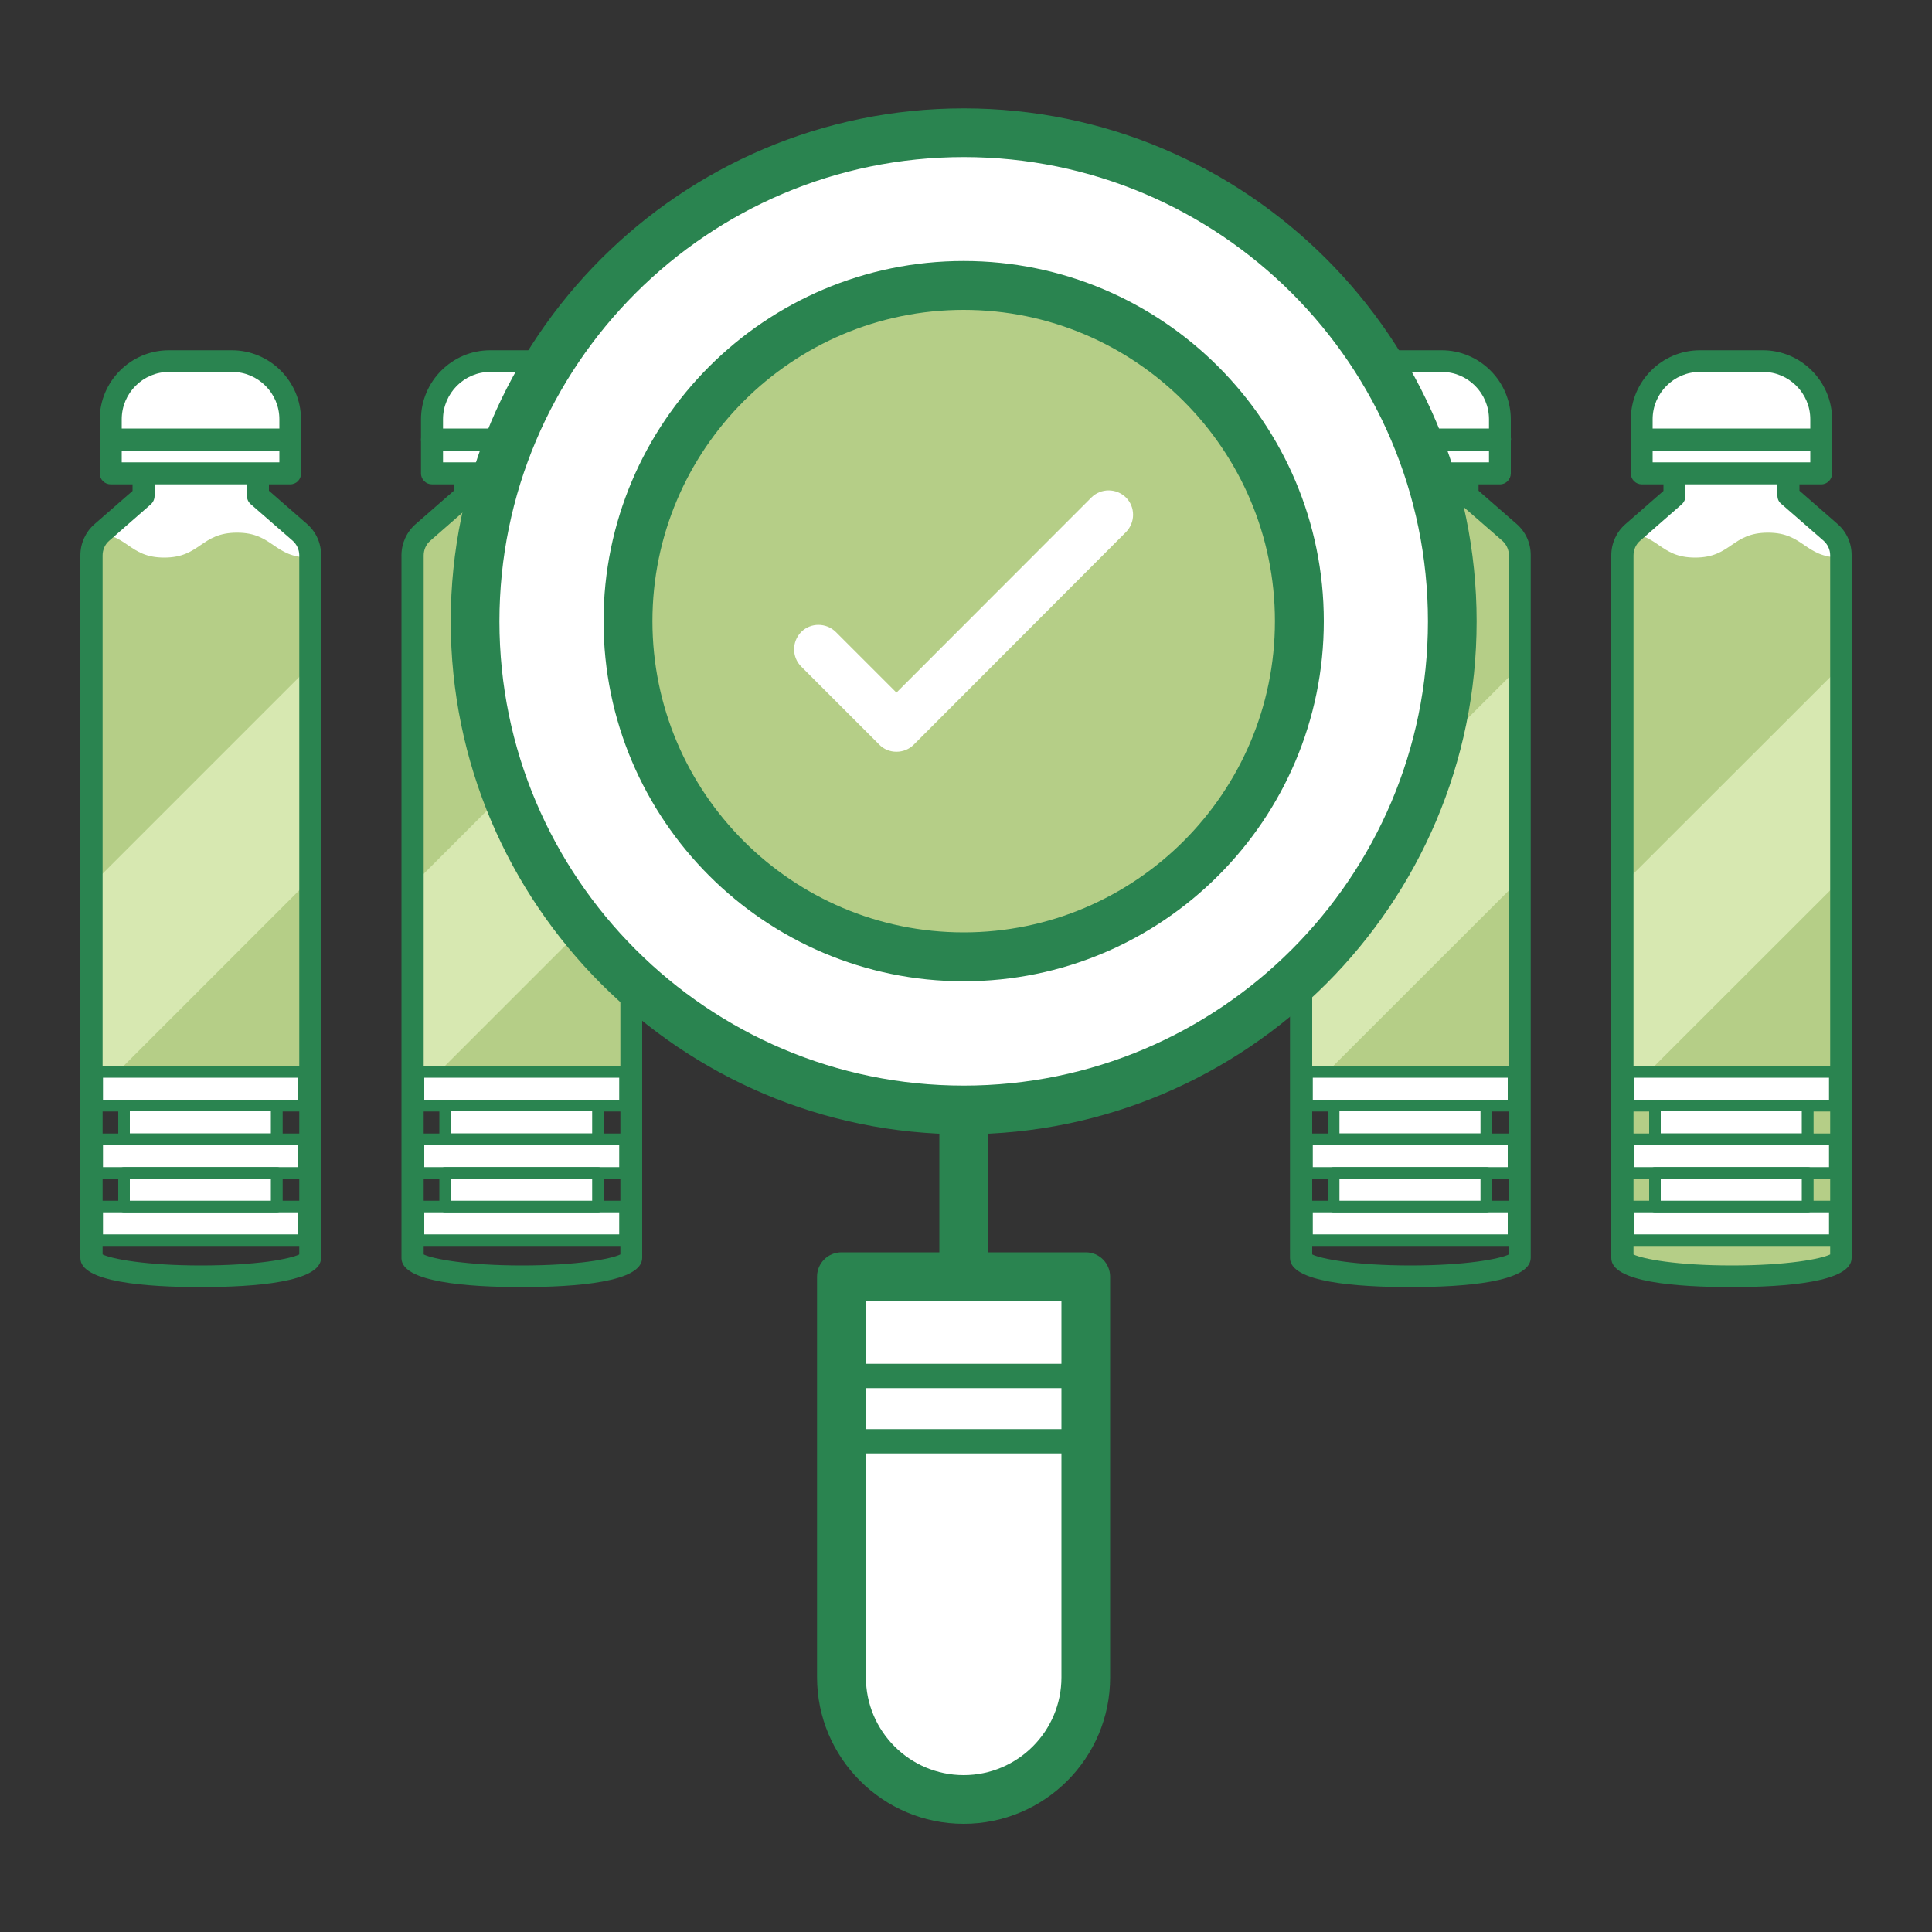 <?xml version="1.0" encoding="utf-8"?>
<!-- Generator: Adobe Illustrator 25.1.0, SVG Export Plug-In . SVG Version: 6.00 Build 0)  -->
<svg version="1.1" id="Layer_1" xmlns="http://www.w3.org/2000/svg" xmlns:xlink="http://www.w3.org/1999/xlink" x="0px" y="0px"
	 viewBox="0 0 100 100" style="enable-background:new 0 0 100 100;" xml:space="preserve">
<rect x="0" y="0" width="100" height="100" fill="#333333" stroke="none"/>
<style type="text/css">
	.st0{fill:#FFFFFF;}
	.st1{fill:#14387F;}
	.st2{fill:#FBFBFC;}
	.st3{fill:#80AADC;}
	.st4{fill:#2A8450;}
	.st5{clip-path:url(#SVGID_4_);fill:#F8F8F7;}
	.st6{clip-path:url(#SVGID_4_);fill:#606E9C;}
	.st7{fill:#B5CE87;}
	.st8{clip-path:url(#SVGID_6_);fill:#FFFFFF;}
	.st9{clip-path:url(#SVGID_6_);fill:#D7E8B1;}
	.st10{fill:#2D3E6E;}
	.st11{clip-path:url(#SVGID_9_);}
	.st12{clip-path:url(#SVGID_10_);fill:#FFFFFF;}
	.st13{clip-path:url(#SVGID_12_);fill:#D7E8B1;}
	.st14{clip-path:url(#SVGID_15_);}
	.st15{clip-path:url(#SVGID_16_);fill:#FFFFFF;}
	.st16{clip-path:url(#SVGID_18_);fill:#D7E8B1;}
	.st17{clip-path:url(#SVGID_21_);}
	.st18{clip-path:url(#SVGID_22_);fill:#FFFFFF;}
	.st19{clip-path:url(#SVGID_24_);fill:#D7E8B1;}
	.st20{fill:#2E3D76;}
	.st21{clip-path:url(#SVGID_26_);fill:#FFFFFF;}
	.st22{clip-path:url(#SVGID_26_);fill:#2A8450;}
	.st23{clip-path:url(#SVGID_26_);fill:#2E3E76;}
	.st24{fill:#D0661C;}
	.st25{fill:#E0B661;}
</style>
<g>
	<polygon class="st0" points="86.62,22.46 86.66,25.66 84.23,27.88 83.96,29.36 95.28,29.7 95.05,27.95 92.57,25.66 92.61,22.23 
		86.62,22.46 	"/>
	<path class="st7" d="M95.28,28.86c-1.89,0-1.89-1.29-3.77-1.29c-1.89,0-1.89,1.29-3.77,1.29c-1.88,0-1.88-1.29-3.77-1.29l0,2.69
		V56.2c0,0.51,2.53,0.16,5.66,0.16c3.13,0,5.66,0.51,5.66,0l0-25.81L95.28,28.86"/>
	<g>
		<defs>
			<path id="SVGID_5_" d="M95.28,30.55v34.57c0,0.51-2.53,0.94-5.66,0.94c-3.13,0-5.66-0.43-5.66-0.94V29.36
				c0.59,0.61,1.17,1.22,2.35,1.22c2.35,0,2.35-2.43,4.7-2.43C93.21,28.15,93.35,30.27,95.28,30.55"/>
		</defs>
		<use xlink:href="#SVGID_5_"  style="overflow:visible;fill:#B5CE87;"/>
		<clipPath id="SVGID_2_">
			<use xlink:href="#SVGID_5_"  style="overflow:visible;"/>
		</clipPath>
		<path style="clip-path:url(#SVGID_2_);fill:#FFFFFF;" d="M83.96,56.85v-0.64c0.01,0.12,0.16,0.18,0.42,0.22L83.96,56.85
			 M95.28,39.15l0-4.65l0,0V39.15"/>
		<path style="clip-path:url(#SVGID_2_);fill:#D7E8B1;" d="M84.38,56.43c-0.26-0.04-0.41-0.11-0.42-0.22v-10.4L95.28,34.5l0,4.65
			v6.39L84.38,56.43"/>
	</g>
	<path class="st4" d="M89.62,66.62c-2.84,0-6.22-0.26-6.22-1.5V28.74c0-0.62,0.27-1.21,0.73-1.61l1.97-1.72v-2.15
		c0-0.31,0.25-0.57,0.57-0.57c0.31,0,0.57,0.25,0.57,0.57v2.41c0,0.16-0.07,0.32-0.19,0.43l-2.16,1.89
		c-0.22,0.19-0.34,0.47-0.34,0.76v36.18c0.47,0.23,2.22,0.57,5.09,0.57c2.87,0,4.62-0.34,5.09-0.57V28.74
		c0-0.29-0.13-0.57-0.35-0.76l-2.17-1.89C92.07,25.98,92,25.83,92,25.66v-2.41c0-0.31,0.25-0.57,0.57-0.57
		c0.31,0,0.57,0.25,0.57,0.57v2.15l1.97,1.72c0.47,0.41,0.73,0.99,0.73,1.61v36.38C95.84,66.36,92.46,66.62,89.62,66.62L89.62,66.62
		z"/>
	<path class="st10" d="M85.52,64.2c-0.25,0-0.49-0.17-0.55-0.43c-0.07-0.3,0.11-0.61,0.41-0.68c0.98-0.24,2.59-0.38,4.31-0.38
		c1.63,0,3.14,0.12,4.13,0.34c0.3,0.07,0.5,0.37,0.43,0.67c-0.07,0.3-0.36,0.5-0.67,0.43c-0.91-0.2-2.36-0.32-3.89-0.32
		c-1.63,0-3.15,0.13-4.04,0.35L85.52,64.2L85.52,64.2z"/>
	<path class="st0" d="M84.98,24.5h9.29v-2.79c0-1.67-1.35-3.01-3.01-3.01h-3.26c-1.67,0-3.01,1.35-3.01,3.01V24.5L84.98,24.5z"/>
	<path class="st4" d="M85.54,23.93h8.16v-2.23c0-1.35-1.1-2.45-2.45-2.45h-3.26c-1.35,0-2.45,1.1-2.45,2.45V23.93L85.54,23.93z
		 M94.27,25.07h-9.29c-0.31,0-0.57-0.25-0.57-0.57v-2.79c0-1.97,1.61-3.58,3.58-3.58h3.26c1.97,0,3.58,1.61,3.58,3.58v2.79
		C94.83,24.81,94.58,25.07,94.27,25.07L94.27,25.07z"/>
	<path class="st4" d="M94.27,23.32h-9.29c-0.31,0-0.57-0.25-0.57-0.57c0-0.31,0.25-0.57,0.57-0.57h9.29c0.31,0,0.57,0.25,0.57,0.57
		C94.83,23.07,94.58,23.32,94.27,23.32L94.27,23.32z"/>
	<polygon class="st0" points="84.27,62.45 94.97,62.45 94.97,64.19 84.27,64.19 84.27,62.45 	"/>
	<path class="st4" d="M84.58,63.89h10.09v-1.14H84.58V63.89L84.58,63.89z M94.97,64.49H84.27c-0.17,0-0.3-0.13-0.3-0.3v-1.74
		c0-0.17,0.14-0.3,0.3-0.3h10.69c0.17,0,0.3,0.13,0.3,0.3v1.74C95.27,64.36,95.14,64.49,94.97,64.49L94.97,64.49z"/>
	<polygon class="st0" points="84.27,58.97 94.97,58.97 94.97,60.71 84.27,60.71 84.27,58.97 	"/>
	<path class="st4" d="M84.58,60.41h10.09v-1.14H84.58V60.41L84.58,60.41z M94.97,61.01H84.27c-0.17,0-0.3-0.14-0.3-0.3v-1.74
		c0-0.17,0.14-0.3,0.3-0.3h10.69c0.17,0,0.3,0.14,0.3,0.3v1.74C95.27,60.88,95.14,61.01,94.97,61.01L94.97,61.01z"/>
	<polygon class="st0" points="93.57,60.71 85.66,60.71 85.66,62.45 93.57,62.45 93.57,60.71 	"/>
	<path class="st4" d="M85.96,62.15h7.3v-1.14h-7.3V62.15L85.96,62.15z M93.57,62.75h-7.91c-0.17,0-0.3-0.14-0.3-0.3v-1.74
		c0-0.17,0.14-0.3,0.3-0.3h7.91c0.17,0,0.3,0.13,0.3,0.3v1.74C93.87,62.62,93.73,62.75,93.57,62.75L93.57,62.75z"/>
	<polygon class="st0" points="84.27,55.48 94.97,55.48 94.97,57.23 84.27,57.23 84.27,55.48 	"/>
	<path class="st4" d="M84.58,56.92h10.09v-1.14H84.58V56.92L84.58,56.92z M94.97,57.53H84.27c-0.17,0-0.3-0.13-0.3-0.3v-1.74
		c0-0.17,0.14-0.3,0.3-0.3h10.69c0.17,0,0.3,0.14,0.3,0.3v1.74C95.27,57.39,95.14,57.53,94.97,57.53L94.97,57.53z"/>
	<polygon class="st0" points="93.57,57.23 85.66,57.23 85.66,58.97 93.57,58.97 93.57,57.23 	"/>
	<path class="st4" d="M85.96,58.66h7.3v-1.14h-7.3V58.66L85.96,58.66z M93.57,59.27h-7.91c-0.17,0-0.3-0.14-0.3-0.3v-1.74
		c0-0.17,0.14-0.3,0.3-0.3h7.91c0.17,0,0.3,0.14,0.3,0.3v1.74C93.87,59.13,93.73,59.27,93.57,59.27L93.57,59.27z"/>
	<polygon class="st0" points="69.99,22.46 70.04,25.66 67.6,27.88 67.34,29.36 78.65,29.7 78.42,27.95 75.94,25.66 75.98,22.23 
		69.99,22.46 	"/>
	<path class="st7" d="M78.65,28.86c0.18-0.27-2.3-4.02-4.19-4.02c-1.89,0-1.47,4.02-3.36,4.02c-1.88,0-1.88-1.29-3.77-1.29l0,2.69
		V56.2c0,0.51,2.53,0.16,5.66,0.16c3.13,0,5.66,0.51,5.66,0l0-25.81L78.65,28.86"/>
	<g>
		<defs>
			<path id="SVGID_7_" d="M67.34,56.85v-0.63c0.01,0.11,0.16,0.18,0.42,0.22L67.34,56.85 M78.65,43.45l0-8.95l0,0V43.45"/>
		</defs>
		<defs>
			<path id="SVGID_8_" d="M78.65,30.55v34.57c0,0.51-2.53,0.94-5.66,0.94c-3.13,0-5.66-0.43-5.66-0.94V29.36
				c0.59,0.61,1.17,1.22,2.35,1.22c2.35,0,2.35-2.43,4.7-2.43C76.58,28.15,76.72,30.27,78.65,30.55"/>
		</defs>
		<clipPath id="SVGID_4_">
			<use xlink:href="#SVGID_7_"  style="overflow:visible;"/>
		</clipPath>
		<clipPath id="SVGID_6_" style="clip-path:url(#SVGID_4_);">
			<use xlink:href="#SVGID_8_"  style="overflow:visible;"/>
		</clipPath>
		<rect x="67.34" y="34.5" class="st8" width="11.31" height="22.35"/>
	</g>
	<g>
		<defs>
			<path id="SVGID_11_" d="M78.65,30.55v34.57c0,0.51-2.53,0.94-5.66,0.94c-3.13,0-5.66-0.43-5.66-0.94V29.36
				c0.59,0.61,1.17,1.22,2.35,1.22c2.35,0,2.35-2.43,4.7-2.43C76.58,28.15,76.72,30.27,78.65,30.55"/>
		</defs>
		<clipPath id="SVGID_9_">
			<use xlink:href="#SVGID_11_"  style="overflow:visible;"/>
		</clipPath>
		<path style="clip-path:url(#SVGID_9_);fill:#D7E8B1;" d="M67.75,56.43c-0.26-0.04-0.4-0.11-0.42-0.22v-10.4L78.65,34.5l0,8.95
			v2.09L67.75,56.43"/>
	</g>
	<path class="st4" d="M72.99,66.62c-2.84,0-6.22-0.26-6.22-1.5V28.74c0-0.62,0.27-1.21,0.73-1.61l1.97-1.72v-2.15
		c0-0.31,0.25-0.57,0.57-0.57c0.31,0,0.57,0.25,0.57,0.57v2.41c0,0.16-0.07,0.32-0.19,0.43l-2.16,1.89
		c-0.22,0.19-0.34,0.47-0.34,0.76v36.18c0.47,0.23,2.22,0.57,5.09,0.57c2.87,0,4.62-0.34,5.09-0.57V28.74
		c0-0.29-0.13-0.57-0.35-0.76l-2.17-1.89c-0.12-0.11-0.19-0.26-0.19-0.43v-2.41c0-0.31,0.25-0.57,0.57-0.57
		c0.31,0,0.57,0.25,0.57,0.57v2.15l1.97,1.72c0.47,0.41,0.73,0.99,0.73,1.61v36.38C79.21,66.36,75.83,66.62,72.99,66.62L72.99,66.62
		z"/>
	<path class="st10" d="M68.9,64.2c-0.25,0-0.49-0.17-0.55-0.43c-0.07-0.3,0.11-0.61,0.41-0.68c0.98-0.24,2.59-0.38,4.31-0.38
		c1.63,0,3.14,0.12,4.13,0.34c0.3,0.07,0.5,0.37,0.43,0.67c-0.07,0.3-0.36,0.5-0.67,0.43c-0.91-0.2-2.36-0.32-3.89-0.32
		c-1.63,0-3.15,0.13-4.04,0.35L68.9,64.2L68.9,64.2z"/>
	<path class="st0" d="M68.35,24.5h9.29v-2.79c0-1.67-1.35-3.01-3.01-3.01h-3.26c-1.66,0-3.01,1.35-3.01,3.01V24.5L68.35,24.5z"/>
	<path class="st4" d="M68.91,23.93h8.16v-2.23c0-1.35-1.1-2.45-2.45-2.45h-3.26c-1.35,0-2.45,1.1-2.45,2.45V23.93L68.91,23.93z
		 M77.64,25.07h-9.29c-0.31,0-0.57-0.25-0.57-0.57v-2.79c0-1.97,1.61-3.58,3.58-3.58h3.26c1.97,0,3.58,1.61,3.58,3.58v2.79
		C78.2,24.81,77.95,25.07,77.64,25.07L77.64,25.07z"/>
	<path class="st4" d="M77.64,23.32h-9.29c-0.31,0-0.57-0.25-0.57-0.57c0-0.31,0.25-0.57,0.57-0.57h9.29c0.31,0,0.57,0.25,0.57,0.57
		C78.2,23.07,77.95,23.32,77.64,23.32L77.64,23.32z"/>
	<polygon class="st0" points="67.65,62.45 78.34,62.45 78.34,64.19 67.65,64.19 67.65,62.45 	"/>
	<path class="st4" d="M67.95,63.89h10.09v-1.14H67.95V63.89L67.95,63.89z M78.34,64.49H67.65c-0.17,0-0.3-0.13-0.3-0.3v-1.74
		c0-0.17,0.14-0.3,0.3-0.3h10.69c0.17,0,0.3,0.13,0.3,0.3v1.74C78.64,64.36,78.51,64.49,78.34,64.49L78.34,64.49z"/>
	<polygon class="st0" points="67.65,58.97 78.34,58.97 78.34,60.71 67.65,60.71 67.65,58.97 	"/>
	<path class="st4" d="M67.95,60.41h10.09v-1.14H67.95V60.41L67.95,60.41z M78.34,61.01H67.65c-0.17,0-0.3-0.14-0.3-0.3v-1.74
		c0-0.17,0.14-0.3,0.3-0.3h10.69c0.17,0,0.3,0.14,0.3,0.3v1.74C78.64,60.88,78.51,61.01,78.34,61.01L78.34,61.01z"/>
	<polygon class="st0" points="76.94,60.71 69.03,60.71 69.03,62.45 76.94,62.45 76.94,60.71 	"/>
	<path class="st4" d="M69.33,62.15h7.3v-1.14h-7.3V62.15L69.33,62.15z M76.94,62.75h-7.91c-0.17,0-0.3-0.14-0.3-0.3v-1.74
		c0-0.17,0.14-0.3,0.3-0.3h7.91c0.17,0,0.3,0.13,0.3,0.3v1.74C77.24,62.62,77.1,62.75,76.94,62.75L76.94,62.75z"/>
	<polygon class="st0" points="67.65,55.48 78.34,55.48 78.34,57.23 67.65,57.23 67.65,55.48 	"/>
	<path class="st4" d="M67.95,56.92h10.09v-1.14H67.95V56.92L67.95,56.92z M78.34,57.53H67.65c-0.17,0-0.3-0.13-0.3-0.3v-1.74
		c0-0.17,0.14-0.3,0.3-0.3h10.69c0.17,0,0.3,0.14,0.3,0.3v1.74C78.64,57.39,78.51,57.53,78.34,57.53L78.34,57.53z"/>
	<polygon class="st0" points="76.94,57.23 69.03,57.23 69.03,58.97 76.94,58.97 76.94,57.23 	"/>
	<path class="st4" d="M69.33,58.66h7.3v-1.14h-7.3V58.66L69.33,58.66z M76.94,59.27h-7.91c-0.17,0-0.3-0.14-0.3-0.3v-1.74
		c0-0.17,0.14-0.3,0.3-0.3h7.91c0.17,0,0.3,0.14,0.3,0.3v1.74C77.24,59.13,77.1,59.27,76.94,59.27L76.94,59.27z"/>
	<polygon class="st0" points="24.01,22.46 24.05,25.66 21.62,27.88 21.35,29.36 32.66,29.7 32.44,27.95 29.96,25.66 29.99,22.23 
		24.01,22.46 	"/>
	<path class="st7" d="M32.66,28.86c-1.89,0-1.89-1.29-3.77-1.29c-1.89,0-1.67-2.5-3.56-2.5c-1.88,0-2.1,2.5-3.98,2.5l0,2.69V56.2
		c0,0.51,2.53,0.16,5.66,0.16c3.13,0,5.66,0.51,5.66,0l0-25.81L32.66,28.86"/>
	<g>
		<defs>
			<path id="SVGID_13_" d="M21.35,56.85v-0.63c0.01,0.11,0.16,0.18,0.42,0.22L21.35,56.85 M32.66,43.45l0-8.95l0,0V43.45"/>
		</defs>
		<defs>
			<path id="SVGID_14_" d="M32.66,30.55v34.57c0,0.51-2.53,0.94-5.66,0.94c-3.13,0-5.66-0.43-5.66-0.94V29.36
				c0.59,0.61,1.17,1.22,2.35,1.22c2.35,0,2.35-2.43,4.7-2.43C30.6,28.15,30.74,30.27,32.66,30.55"/>
		</defs>
		<clipPath id="SVGID_10_">
			<use xlink:href="#SVGID_13_"  style="overflow:visible;"/>
		</clipPath>
		<clipPath id="SVGID_12_" style="clip-path:url(#SVGID_10_);">
			<use xlink:href="#SVGID_14_"  style="overflow:visible;"/>
		</clipPath>
		<rect x="21.35" y="34.5" style="clip-path:url(#SVGID_12_);fill:#FFFFFF;" width="11.31" height="22.35"/>
	</g>
	<g>
		<defs>
			<path id="SVGID_17_" d="M32.66,30.55v34.57c0,0.51-2.53,0.94-5.66,0.94c-3.13,0-5.66-0.43-5.66-0.94V29.36
				c0.59,0.61,1.17,1.22,2.35,1.22c2.35,0,2.35-2.43,4.7-2.43C30.6,28.15,30.74,30.27,32.66,30.55"/>
		</defs>
		<clipPath id="SVGID_15_">
			<use xlink:href="#SVGID_17_"  style="overflow:visible;"/>
		</clipPath>
		<path style="clip-path:url(#SVGID_15_);fill:#D7E8B1;" d="M21.77,56.43c-0.26-0.04-0.4-0.11-0.42-0.22v-10.4L32.66,34.5l0,8.95
			v2.09L21.77,56.43"/>
	</g>
	<path class="st4" d="M27,66.62c-2.84,0-6.22-0.26-6.22-1.5V28.74c0-0.62,0.27-1.21,0.73-1.61l1.97-1.72v-2.15
		c0-0.31,0.25-0.57,0.57-0.57c0.31,0,0.57,0.25,0.57,0.57v2.41c0,0.16-0.07,0.32-0.19,0.43l-2.16,1.89
		c-0.22,0.19-0.34,0.47-0.34,0.76v36.18c0.47,0.23,2.22,0.57,5.09,0.57c2.87,0,4.62-0.34,5.09-0.57V28.74
		c0-0.29-0.13-0.57-0.35-0.76l-2.17-1.89c-0.12-0.11-0.19-0.26-0.19-0.43v-2.41c0-0.31,0.25-0.57,0.57-0.57
		c0.31,0,0.57,0.25,0.57,0.57v2.15l1.97,1.72c0.47,0.41,0.73,0.99,0.73,1.61v36.38C33.23,66.36,29.84,66.62,27,66.62L27,66.62z"/>
	<path class="st10" d="M22.91,64.2c-0.25,0-0.49-0.17-0.55-0.43c-0.07-0.3,0.11-0.61,0.41-0.68c0.98-0.24,2.59-0.38,4.31-0.38
		c1.63,0,3.14,0.12,4.13,0.34c0.3,0.07,0.5,0.37,0.43,0.67c-0.07,0.3-0.36,0.5-0.67,0.43c-0.91-0.2-2.36-0.32-3.89-0.32
		c-1.63,0-3.15,0.13-4.04,0.35L22.91,64.2L22.91,64.2z"/>
	<path class="st0" d="M22.36,24.5h9.29v-2.79c0-1.67-1.35-3.01-3.01-3.01h-3.26c-1.66,0-3.01,1.35-3.01,3.01V24.5L22.36,24.5z"/>
	<path class="st4" d="M22.93,23.93h8.16v-2.23c0-1.35-1.1-2.45-2.45-2.45h-3.26c-1.35,0-2.45,1.1-2.45,2.45V23.93L22.93,23.93z
		 M31.65,25.07h-9.29c-0.31,0-0.57-0.25-0.57-0.57v-2.79c0-1.97,1.61-3.58,3.58-3.58h3.26c1.97,0,3.58,1.61,3.58,3.58v2.79
		C32.22,24.81,31.96,25.07,31.65,25.07L31.65,25.07z"/>
	<path class="st4" d="M31.65,23.32h-9.29c-0.31,0-0.57-0.25-0.57-0.57c0-0.31,0.25-0.57,0.57-0.57h9.29c0.31,0,0.57,0.25,0.57,0.57
		C32.22,23.07,31.96,23.32,31.65,23.32L31.65,23.32z"/>
	<polygon class="st0" points="21.66,62.45 32.35,62.45 32.35,64.19 21.66,64.19 21.66,62.45 	"/>
	<path class="st4" d="M21.96,63.89h10.09v-1.14H21.96V63.89L21.96,63.89z M32.35,64.49H21.66c-0.17,0-0.3-0.13-0.3-0.3v-1.74
		c0-0.17,0.14-0.3,0.3-0.3h10.69c0.17,0,0.3,0.13,0.3,0.3v1.74C32.66,64.36,32.52,64.49,32.35,64.49L32.35,64.49z"/>
	<polygon class="st0" points="21.66,58.97 32.35,58.97 32.35,60.71 21.66,60.71 21.66,58.97 	"/>
	<path class="st4" d="M21.96,60.41h10.09v-1.14H21.96V60.41L21.96,60.41z M32.35,61.01H21.66c-0.17,0-0.3-0.14-0.3-0.3v-1.74
		c0-0.17,0.14-0.3,0.3-0.3h10.69c0.17,0,0.3,0.14,0.3,0.3v1.74C32.66,60.88,32.52,61.01,32.35,61.01L32.35,61.01z"/>
	<polygon class="st0" points="30.95,60.71 23.05,60.71 23.05,62.45 30.95,62.45 30.95,60.71 	"/>
	<path class="st4" d="M23.35,62.15h7.3v-1.14h-7.3V62.15L23.35,62.15z M30.95,62.75h-7.91c-0.17,0-0.3-0.14-0.3-0.3v-1.74
		c0-0.17,0.14-0.3,0.3-0.3h7.91c0.17,0,0.3,0.13,0.3,0.3v1.74C31.25,62.62,31.12,62.75,30.95,62.75L30.95,62.75z"/>
	<polygon class="st0" points="21.66,55.48 32.35,55.48 32.35,57.23 21.66,57.23 21.66,55.48 	"/>
	<path class="st4" d="M21.96,56.92h10.09v-1.14H21.96V56.92L21.96,56.92z M32.35,57.53H21.66c-0.17,0-0.3-0.13-0.3-0.3v-1.74
		c0-0.17,0.14-0.3,0.3-0.3h10.69c0.17,0,0.3,0.14,0.3,0.3v1.74C32.66,57.39,32.52,57.53,32.35,57.53L32.35,57.53z"/>
	<polygon class="st0" points="30.95,57.23 23.05,57.23 23.05,58.97 30.95,58.97 30.95,57.23 	"/>
	<path class="st4" d="M23.35,58.66h7.3v-1.14h-7.3V58.66L23.35,58.66z M30.95,59.27h-7.91c-0.17,0-0.3-0.14-0.3-0.3v-1.74
		c0-0.17,0.14-0.3,0.3-0.3h7.91c0.17,0,0.3,0.14,0.3,0.3v1.74C31.25,59.13,31.12,59.27,30.95,59.27L30.95,59.27z"/>
	<polygon class="st0" points="7.38,22.46 7.42,25.66 4.99,27.88 4.72,29.36 16.04,29.7 15.81,27.95 13.33,25.66 13.37,22.23 
		7.38,22.46 	"/>
	<path class="st7" d="M16.04,28.86c-1.89,0-1.89-1.29-3.77-1.29c-1.89,0-1.89,1.29-3.77,1.29c-1.88,0-1.88-1.29-3.77-1.29l0,2.69
		V56.2c0,0.51,2.53,0.16,5.66,0.16c3.13,0,5.66,0.51,5.66,0l0-25.81L16.04,28.86"/>
	<g>
		<defs>
			<path id="SVGID_19_" d="M4.72,56.85v-0.63c0.01,0.11,0.16,0.18,0.42,0.22L4.72,56.85 M16.04,43.45l0-8.95l0,0V43.45"/>
		</defs>
		<defs>
			<path id="SVGID_20_" d="M16.04,30.55v34.57c0,0.51-2.53,0.94-5.66,0.94c-3.13,0-5.66-0.43-5.66-0.94V29.36
				c0.59,0.61,1.17,1.22,2.35,1.22c2.35,0,2.35-2.43,4.7-2.43C13.97,28.15,14.11,30.27,16.04,30.55"/>
		</defs>
		<clipPath id="SVGID_16_">
			<use xlink:href="#SVGID_19_"  style="overflow:visible;"/>
		</clipPath>
		<clipPath id="SVGID_18_" style="clip-path:url(#SVGID_16_);">
			<use xlink:href="#SVGID_20_"  style="overflow:visible;"/>
		</clipPath>
		<rect x="4.72" y="34.5" style="clip-path:url(#SVGID_18_);fill:#FFFFFF;" width="11.31" height="22.35"/>
	</g>
	<g>
		<defs>
			<path id="SVGID_23_" d="M16.04,30.55v34.57c0,0.51-2.53,0.94-5.66,0.94c-3.13,0-5.66-0.43-5.66-0.94V29.36
				c0.59,0.61,1.17,1.22,2.35,1.22c2.35,0,2.35-2.43,4.7-2.43C13.97,28.15,14.11,30.27,16.04,30.55"/>
		</defs>
		<clipPath id="SVGID_21_">
			<use xlink:href="#SVGID_23_"  style="overflow:visible;"/>
		</clipPath>
		<path style="clip-path:url(#SVGID_21_);fill:#D7E8B1;" d="M5.14,56.43c-0.26-0.04-0.4-0.11-0.42-0.22v-10.4L16.03,34.5l0,8.95
			v2.09L5.14,56.43"/>
	</g>
	<path class="st4" d="M10.38,66.62c-2.84,0-6.22-0.26-6.22-1.5V28.74c0-0.62,0.27-1.21,0.73-1.61l1.97-1.72v-2.15
		c0-0.31,0.25-0.57,0.57-0.57c0.31,0,0.57,0.25,0.57,0.57v2.41c0,0.16-0.07,0.32-0.19,0.43l-2.16,1.89
		c-0.22,0.19-0.34,0.47-0.34,0.76v36.18c0.47,0.23,2.22,0.57,5.09,0.57c2.87,0,4.62-0.34,5.09-0.57V28.74
		c0-0.29-0.13-0.57-0.35-0.76l-2.17-1.89c-0.12-0.11-0.19-0.26-0.19-0.43v-2.41c0-0.31,0.25-0.57,0.57-0.57
		c0.31,0,0.57,0.25,0.57,0.57v2.15l1.97,1.72c0.47,0.41,0.73,0.99,0.73,1.61v36.38C16.6,66.36,13.22,66.62,10.38,66.62L10.38,66.62z
		"/>
	<path class="st10" d="M6.28,64.2c-0.25,0-0.49-0.17-0.55-0.43c-0.07-0.3,0.11-0.61,0.41-0.68c0.98-0.24,2.59-0.38,4.31-0.38
		c1.63,0,3.14,0.12,4.13,0.34c0.3,0.07,0.5,0.37,0.43,0.67c-0.07,0.3-0.36,0.5-0.67,0.43c-0.91-0.2-2.36-0.32-3.89-0.32
		c-1.63,0-3.15,0.13-4.04,0.35L6.28,64.2L6.28,64.2z"/>
	<path class="st0" d="M5.74,24.5h9.29v-2.79c0-1.67-1.35-3.01-3.01-3.01H8.75c-1.66,0-3.01,1.35-3.01,3.01V24.5L5.74,24.5z"/>
	<path class="st4" d="M6.3,23.93h8.16v-2.23c0-1.35-1.1-2.45-2.45-2.45H8.75c-1.35,0-2.45,1.1-2.45,2.45V23.93L6.3,23.93z
		 M15.02,25.07H5.73c-0.31,0-0.57-0.25-0.57-0.57v-2.79c0-1.97,1.61-3.58,3.58-3.58h3.26c1.97,0,3.58,1.61,3.58,3.58v2.79
		C15.59,24.81,15.34,25.07,15.02,25.07L15.02,25.07z"/>
	<path class="st4" d="M15.02,23.32H5.73c-0.31,0-0.57-0.25-0.57-0.57c0-0.31,0.25-0.57,0.57-0.57h9.29c0.31,0,0.57,0.25,0.57,0.57
		C15.59,23.07,15.34,23.32,15.02,23.32L15.02,23.32z"/>
	<polygon class="st0" points="5.03,62.45 15.73,62.45 15.73,64.19 5.03,64.19 5.03,62.45 	"/>
	<path class="st4" d="M5.33,63.89h10.09v-1.14H5.33V63.89L5.33,63.89z M15.73,64.49H5.03c-0.17,0-0.3-0.13-0.3-0.3v-1.74
		c0-0.17,0.14-0.3,0.3-0.3h10.69c0.17,0,0.3,0.13,0.3,0.3v1.74C16.03,64.36,15.89,64.49,15.73,64.49L15.73,64.49z"/>
	<polygon class="st0" points="5.03,58.97 15.73,58.97 15.73,60.71 5.03,60.71 5.03,58.97 	"/>
	<path class="st4" d="M5.33,60.41h10.09v-1.14H5.33V60.41L5.33,60.41z M15.73,61.01H5.03c-0.17,0-0.3-0.14-0.3-0.3v-1.74
		c0-0.17,0.14-0.3,0.3-0.3h10.69c0.17,0,0.3,0.14,0.3,0.3v1.74C16.03,60.88,15.89,61.01,15.73,61.01L15.73,61.01z"/>
	<polygon class="st0" points="14.32,60.71 6.42,60.71 6.42,62.45 14.32,62.45 14.32,60.71 	"/>
	<path class="st4" d="M6.72,62.15h7.3v-1.14h-7.3V62.15L6.72,62.15z M14.32,62.75H6.42c-0.17,0-0.3-0.14-0.3-0.3v-1.74
		c0-0.17,0.14-0.3,0.3-0.3h7.91c0.17,0,0.3,0.13,0.3,0.3v1.74C14.63,62.62,14.49,62.75,14.32,62.75L14.32,62.75z"/>
	<polygon class="st0" points="5.03,55.48 15.73,55.48 15.73,57.23 5.03,57.23 5.03,55.48 	"/>
	<path class="st4" d="M5.33,56.92h10.09v-1.14H5.33V56.92L5.33,56.92z M15.73,57.53H5.03c-0.17,0-0.3-0.13-0.3-0.3v-1.74
		c0-0.17,0.14-0.3,0.3-0.3h10.69c0.17,0,0.3,0.14,0.3,0.3v1.74C16.03,57.39,15.89,57.53,15.73,57.53L15.73,57.53z"/>
	<polygon class="st0" points="14.32,57.23 6.42,57.23 6.42,58.97 14.32,58.97 14.32,57.23 	"/>
	<path class="st4" d="M6.72,58.66h7.3v-1.14h-7.3V58.66L6.72,58.66z M14.32,59.27H6.42c-0.17,0-0.3-0.14-0.3-0.3v-1.74
		c0-0.17,0.14-0.3,0.3-0.3h7.91c0.17,0,0.3,0.14,0.3,0.3v1.74C14.63,59.13,14.49,59.27,14.32,59.27L14.32,59.27z"/>
	<path class="st0" d="M49.88,93.14L49.88,93.14c-3.49,0-6.32-2.83-6.32-6.32V66.08H56.2v20.73C56.2,90.31,53.37,93.14,49.88,93.14
		L49.88,93.14z"/>
	<path class="st4" d="M44.82,67.35v19.47c0,2.79,2.27,5.06,5.06,5.06c2.79,0,5.06-2.27,5.06-5.06V67.35H44.82L44.82,67.35z
		 M49.88,94.4c-4.18,0-7.59-3.4-7.59-7.59V66.08c0-0.7,0.57-1.26,1.26-1.26H56.2c0.7,0,1.26,0.57,1.26,1.26v20.73
		C57.47,91,54.06,94.4,49.88,94.4L49.88,94.4z"/>
	<path class="st0" d="M75.17,32.15c0,13.97-11.32,25.29-25.29,25.29c-13.97,0-25.29-11.32-25.29-25.29
		c0-13.97,11.32-25.29,25.29-25.29C63.85,6.86,75.17,18.18,75.17,32.15L75.17,32.15z"/>
	<path class="st4" d="M49.88,8.13c-13.25,0-24.03,10.78-24.03,24.03c0,13.25,10.78,24.03,24.03,24.03
		c13.25,0,24.03-10.78,24.03-24.03C73.91,18.9,63.13,8.13,49.88,8.13L49.88,8.13z M49.88,58.71c-14.64,0-26.55-11.91-26.55-26.55
		c0-14.64,11.91-26.55,26.55-26.55c14.64,0,26.55,11.91,26.55,26.55C76.43,46.79,64.52,58.71,49.88,58.71L49.88,58.71z"/>
	<path class="st7" d="M67.26,32.15c0,9.6-7.78,17.38-17.38,17.38c-9.6,0-17.38-7.78-17.38-17.38c0-9.6,7.78-17.38,17.38-17.38
		C59.48,14.78,67.26,22.55,67.26,32.15L67.26,32.15z"/>
	<path class="st4" d="M49.88,16.04c-8.88,0-16.11,7.23-16.11,16.11c0,8.88,7.23,16.11,16.11,16.11c8.88,0,16.11-7.23,16.11-16.11
		C65.99,23.27,58.76,16.04,49.88,16.04L49.88,16.04z M49.88,50.79c-10.28,0-18.64-8.36-18.64-18.64c0-10.28,8.36-18.64,18.64-18.64
		c10.28,0,18.64,8.36,18.64,18.64C68.52,42.43,60.16,50.79,49.88,50.79L49.88,50.79z"/>
	<path class="st4" d="M49.88,67.35c-0.7,0-1.26-0.57-1.26-1.26v-7.33c0-0.7,0.57-1.26,1.26-1.26c0.7,0,1.26,0.57,1.26,1.26v7.33
		C51.14,66.78,50.58,67.35,49.88,67.35L49.88,67.35z"/>
	<path class="st4" d="M56.2,71.85H43.56c-0.35,0-0.63-0.28-0.63-0.63c0-0.35,0.28-0.63,0.63-0.63H56.2c0.35,0,0.63,0.28,0.63,0.63
		C56.83,71.57,56.55,71.85,56.2,71.85L56.2,71.85z"/>
	<path class="st4" d="M56.2,75.23H43.56c-0.35,0-0.63-0.28-0.63-0.63c0-0.35,0.28-0.63,0.63-0.63H56.2c0.35,0,0.63,0.28,0.63,0.63
		C56.83,74.94,56.55,75.23,56.2,75.23L56.2,75.23z"/>
	<path class="st0" d="M46.4,38.91c-0.34,0-0.66-0.13-0.89-0.37l-4.04-4.04c-0.49-0.49-0.49-1.29,0-1.79c0.49-0.49,1.29-0.49,1.79,0
		l3.14,3.14l10.09-10.1c0.49-0.49,1.29-0.49,1.79,0c0.49,0.49,0.49,1.29,0,1.79L47.3,38.54C47.06,38.78,46.74,38.91,46.4,38.91
		L46.4,38.91z"/>
</g>
</svg>
